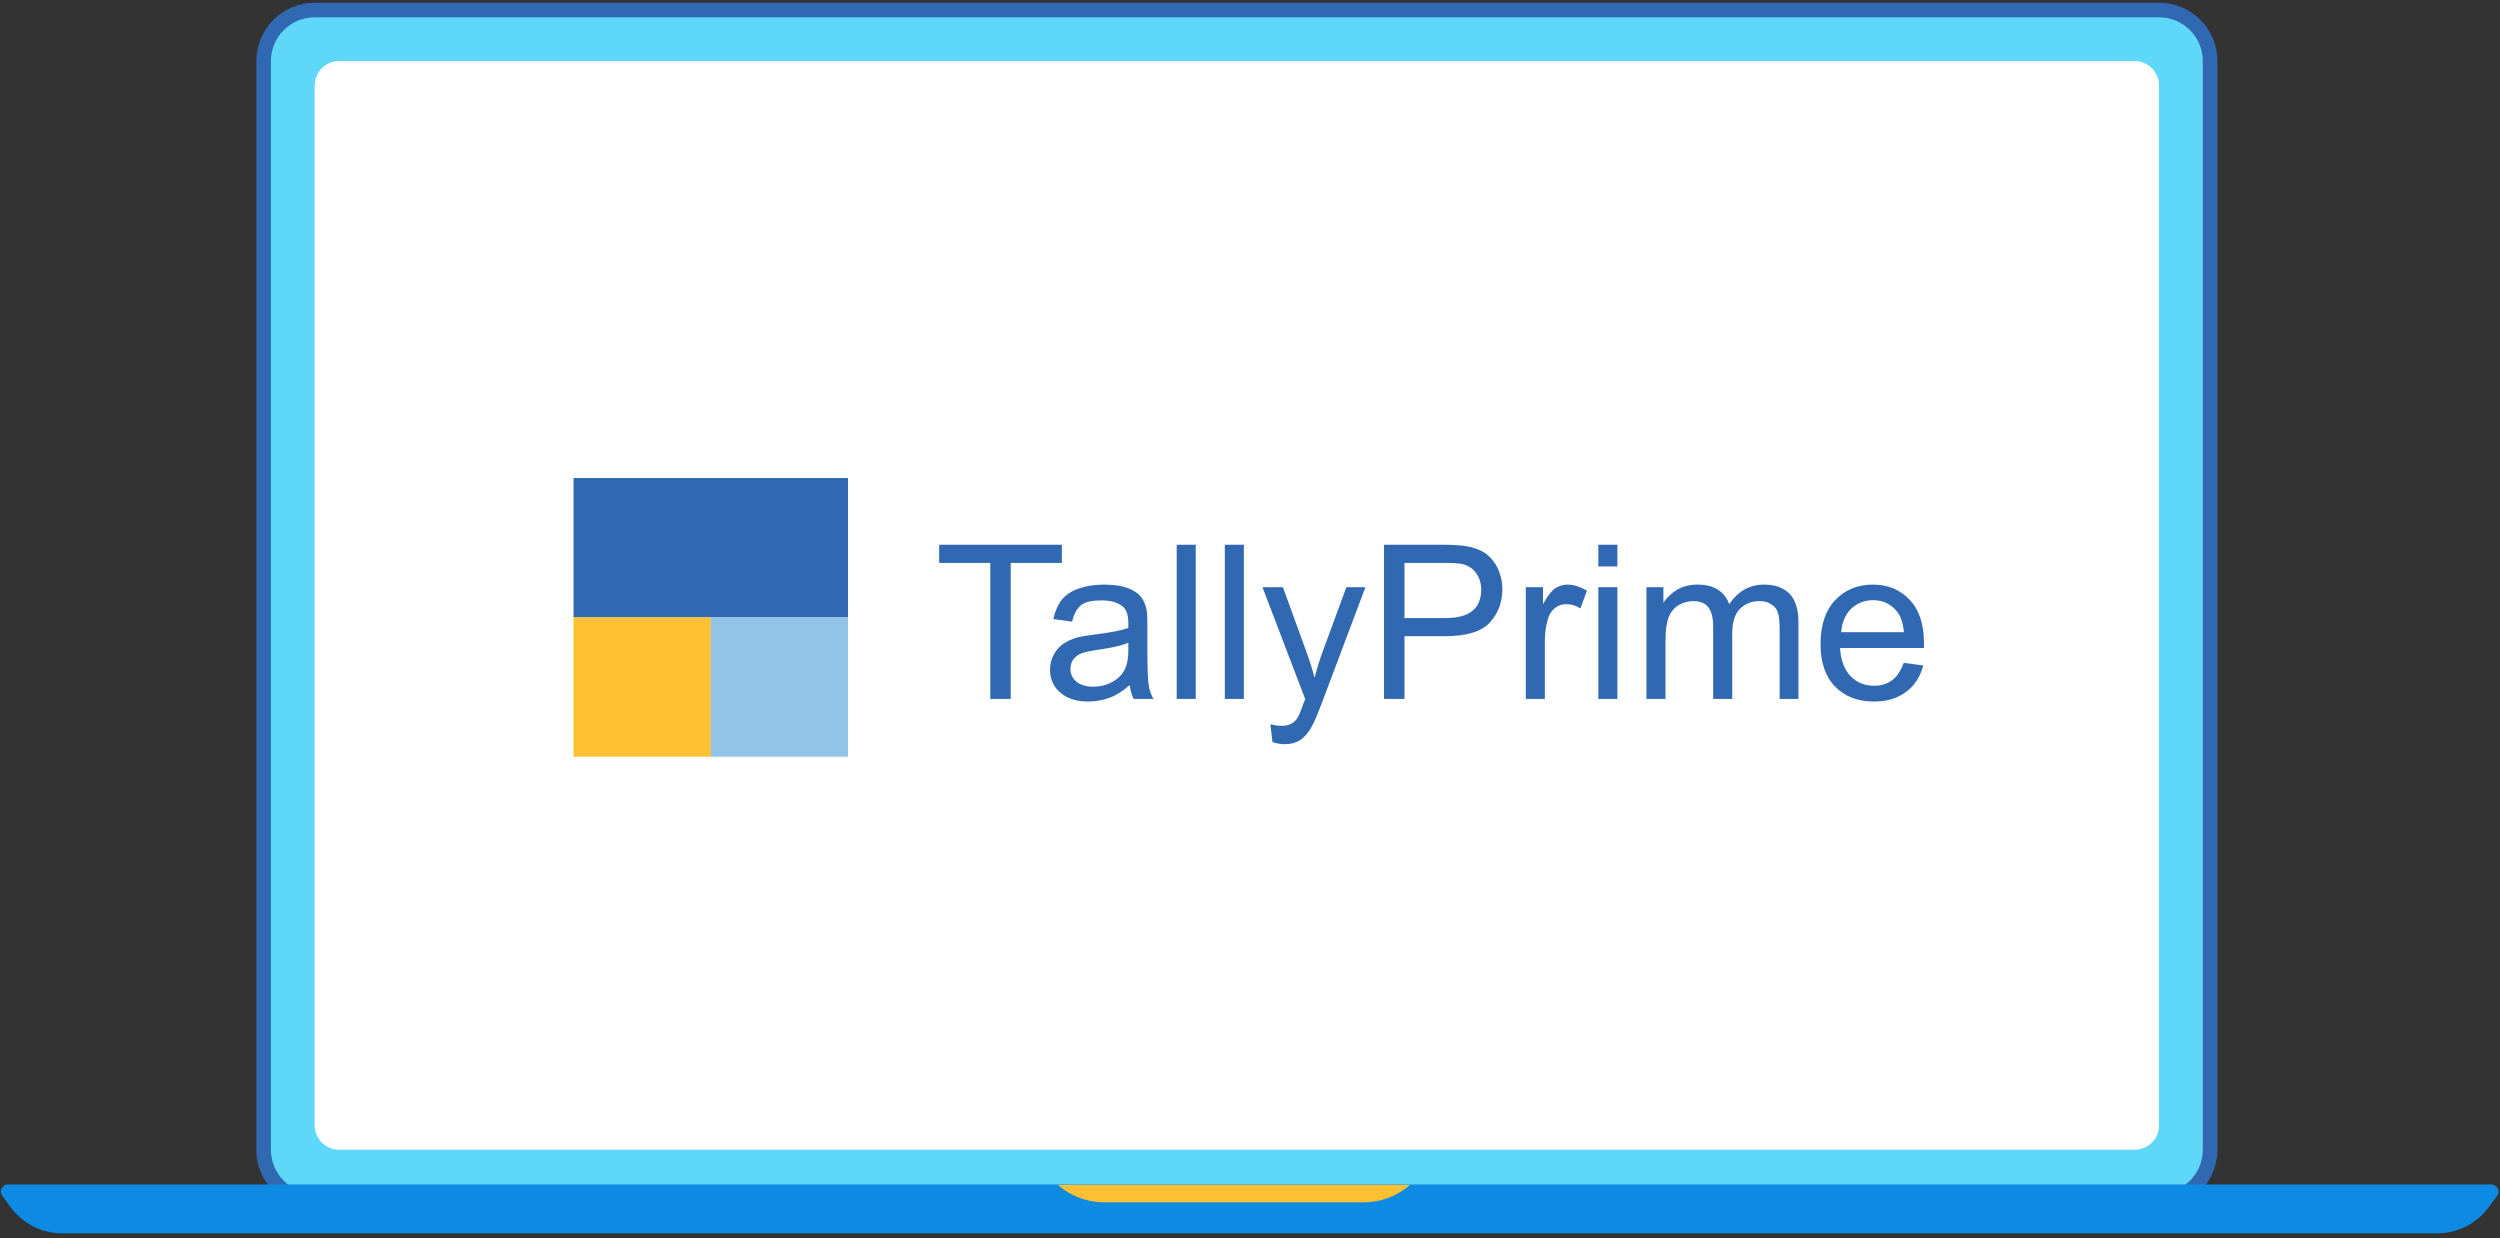 <svg width="418" height="207" viewBox="0 0 418 207" fill="none" xmlns="http://www.w3.org/2000/svg">
<rect x="0" y="0" width="418" height="207" fill="#333333" stroke="none"/>
<path d="M52.607 0.458H360.997C366.377 0.458 370.757 4.829 370.757 10.219V192.249C370.757 197.629 366.387 201.999 361.007 201.999H52.607C47.227 201.999 42.857 197.629 42.857 192.249V10.219C42.857 4.838 47.227 0.458 52.617 0.458H52.607Z" fill="#3069B1"/>
<path d="M52.607 2.898H360.997C365.037 2.898 368.307 6.178 368.307 10.209V192.239C368.307 196.278 365.027 199.558 360.987 199.558H52.617C48.577 199.558 45.297 196.278 45.297 192.239V10.219C45.297 6.178 48.577 2.898 52.617 2.898H52.607Z" fill="#5FD7F9"/>
<path d="M56.667 192.238C54.437 192.238 52.607 190.408 52.607 188.178V14.278C52.607 12.039 54.437 10.209 56.667 10.209H356.927C359.157 10.209 360.987 12.039 360.987 14.278V188.178C360.987 190.408 359.157 192.238 356.927 192.238H56.667Z" fill="white"/>
<path d="M416.527 198.038H1.357C0.367 198.038 -0.203 199.168 0.387 199.958L1.807 201.878C3.827 204.608 7.027 206.218 10.427 206.218H208.947H407.467C410.867 206.218 414.067 204.608 416.087 201.878L417.507 199.958C418.097 199.158 417.527 198.038 416.537 198.038H416.527Z" fill="#0D8BE3"/>
<path d="M176.867 198.099C178.937 199.919 181.637 201.029 184.607 201.029H228.017C230.987 201.029 233.687 199.919 235.757 198.099H176.877H176.867Z" fill="#FFC032"/>
<path d="M141.791 79.926H95.894V103.224H141.791V79.926Z" fill="#3069B1"/>
<path d="M118.862 103.224H95.894V126.521H118.862V103.224Z" fill="#FFC032"/>
<path d="M141.791 103.224H118.862V126.521H141.791V103.224Z" fill="#90C4E9"/>
<path d="M165.575 116.863V94.118H157.026V91.082H177.545V94.118H168.995V116.863H165.575ZM188.893 114.537C187.727 115.562 186.6 116.272 185.512 116.666C184.424 117.06 183.258 117.297 182.014 117.297C179.955 117.297 178.361 116.784 177.234 115.759C176.107 114.774 175.563 113.512 175.563 111.936C175.563 111.029 175.796 110.162 176.224 109.413C176.612 108.664 177.157 108.072 177.856 107.599C178.517 107.166 179.294 106.811 180.149 106.574C180.771 106.417 181.703 106.259 182.947 106.101C185.551 105.786 187.416 105.431 188.66 104.998V104.17C188.66 102.869 188.349 101.962 187.766 101.45C186.95 100.74 185.745 100.385 184.152 100.385C182.636 100.385 181.509 100.622 180.81 101.134C180.11 101.686 179.566 102.593 179.255 103.933L176.107 103.5C176.418 102.199 176.885 101.095 177.506 100.306C178.167 99.479 179.1 98.848 180.343 98.414C181.548 97.981 182.986 97.744 184.579 97.744C186.212 97.744 187.494 97.941 188.504 98.296C189.515 98.69 190.253 99.163 190.72 99.715C191.186 100.306 191.497 101.016 191.691 101.883C191.808 102.435 191.847 103.381 191.847 104.8V109.018C191.847 111.975 191.924 113.828 192.08 114.616C192.196 115.405 192.468 116.154 192.857 116.863H189.554C189.204 116.193 189.01 115.444 188.893 114.537ZM188.66 107.481C187.494 107.954 185.745 108.348 183.452 108.664C182.131 108.861 181.237 109.058 180.693 109.294C180.149 109.531 179.721 109.886 179.411 110.319C179.1 110.792 178.983 111.305 178.983 111.857C178.983 112.685 179.294 113.394 179.955 113.946C180.576 114.498 181.509 114.813 182.753 114.813C183.996 114.813 185.085 114.537 186.017 113.985C186.989 113.473 187.688 112.724 188.116 111.817C188.466 111.108 188.66 110.043 188.66 108.664V107.481ZM196.743 116.863V91.082H199.93V116.863H196.743ZM204.788 116.863V91.082H207.975V116.863H204.788ZM212.755 124.077L212.405 121.081C213.105 121.278 213.688 121.357 214.232 121.357C214.931 121.357 215.514 121.239 215.903 121.002C216.33 120.766 216.68 120.45 216.952 120.017C217.146 119.701 217.496 118.913 217.924 117.652C218.001 117.494 218.079 117.218 218.235 116.903L211.084 98.178H214.504L218.429 108.979C218.934 110.359 219.4 111.817 219.789 113.315C220.178 111.857 220.605 110.438 221.11 109.058L225.113 98.178H228.3L221.149 117.179C220.372 119.228 219.789 120.648 219.362 121.397C218.817 122.461 218.157 123.21 217.418 123.722C216.68 124.195 215.825 124.432 214.815 124.432C214.193 124.432 213.493 124.314 212.755 124.077ZM231.409 116.863V91.082H241.202C242.912 91.082 244.234 91.161 245.128 91.319C246.41 91.516 247.459 91.91 248.353 92.501C249.208 93.132 249.908 93.96 250.413 94.985C250.918 96.088 251.19 97.232 251.19 98.533C251.19 100.74 250.491 102.553 249.092 104.091C247.693 105.628 245.166 106.377 241.475 106.377H234.829V116.863H231.409ZM234.829 103.342H241.552C243.767 103.342 245.322 102.908 246.255 102.08C247.187 101.292 247.654 100.109 247.654 98.611C247.654 97.547 247.382 96.64 246.838 95.852C246.294 95.103 245.555 94.591 244.661 94.354C244.117 94.196 243.029 94.118 241.475 94.118H234.829V103.342ZM255.115 116.863V98.178H257.991V101.016C258.73 99.676 259.39 98.808 260.012 98.375C260.634 97.981 261.333 97.744 262.072 97.744C263.121 97.744 264.209 98.099 265.336 98.769L264.248 101.726C263.471 101.253 262.694 101.016 261.916 101.016C261.217 101.016 260.556 101.213 260.012 101.647C259.468 102.08 259.079 102.632 258.846 103.381C258.496 104.524 258.302 105.747 258.302 107.087V116.863H255.115ZM267.241 94.709V91.082H270.427V94.709H267.241ZM267.241 116.863V98.178H270.427V116.863H267.241ZM275.285 116.863V98.178H278.122V100.78C278.705 99.873 279.482 99.163 280.454 98.572C281.464 98.02 282.553 97.744 283.835 97.744C285.195 97.744 286.361 98.02 287.255 98.611C288.149 99.203 288.771 99.991 289.12 101.016C290.597 98.848 292.54 97.744 294.911 97.744C296.776 97.744 298.214 98.257 299.225 99.282C300.196 100.306 300.701 101.883 300.701 104.012V116.863H297.554V105.076C297.554 103.815 297.437 102.908 297.243 102.356C297.048 101.804 296.66 101.331 296.116 101.016C295.572 100.661 294.95 100.504 294.211 100.504C292.89 100.504 291.802 100.937 290.908 101.804C290.053 102.672 289.626 104.091 289.626 105.983V116.863H286.439V104.722C286.439 103.302 286.167 102.238 285.662 101.568C285.117 100.858 284.301 100.504 283.097 100.504C282.203 100.504 281.387 100.74 280.609 101.213C279.871 101.686 279.327 102.356 278.977 103.263C278.627 104.17 278.472 105.471 278.472 107.166V116.863H275.285ZM318.306 110.832L321.571 111.265C321.066 113.158 320.094 114.656 318.695 115.681C317.296 116.745 315.508 117.297 313.332 117.297C310.573 117.297 308.396 116.43 306.803 114.774C305.171 113.079 304.393 110.714 304.393 107.678C304.393 104.524 305.21 102.08 306.842 100.346C308.474 98.611 310.573 97.744 313.176 97.744C315.664 97.744 317.723 98.611 319.317 100.306C320.91 102.002 321.687 104.406 321.687 107.481V108.348H307.658C307.774 110.398 308.357 111.936 309.407 113.039C310.456 114.143 311.777 114.656 313.371 114.656C314.498 114.656 315.508 114.38 316.324 113.749C317.179 113.158 317.801 112.172 318.306 110.832ZM307.852 105.707H318.345C318.19 104.17 317.801 102.987 317.14 102.199C316.13 100.977 314.809 100.346 313.176 100.346C311.738 100.346 310.495 100.858 309.484 101.804C308.513 102.79 307.969 104.091 307.852 105.707Z" fill="#3069B1"/>
</svg>
